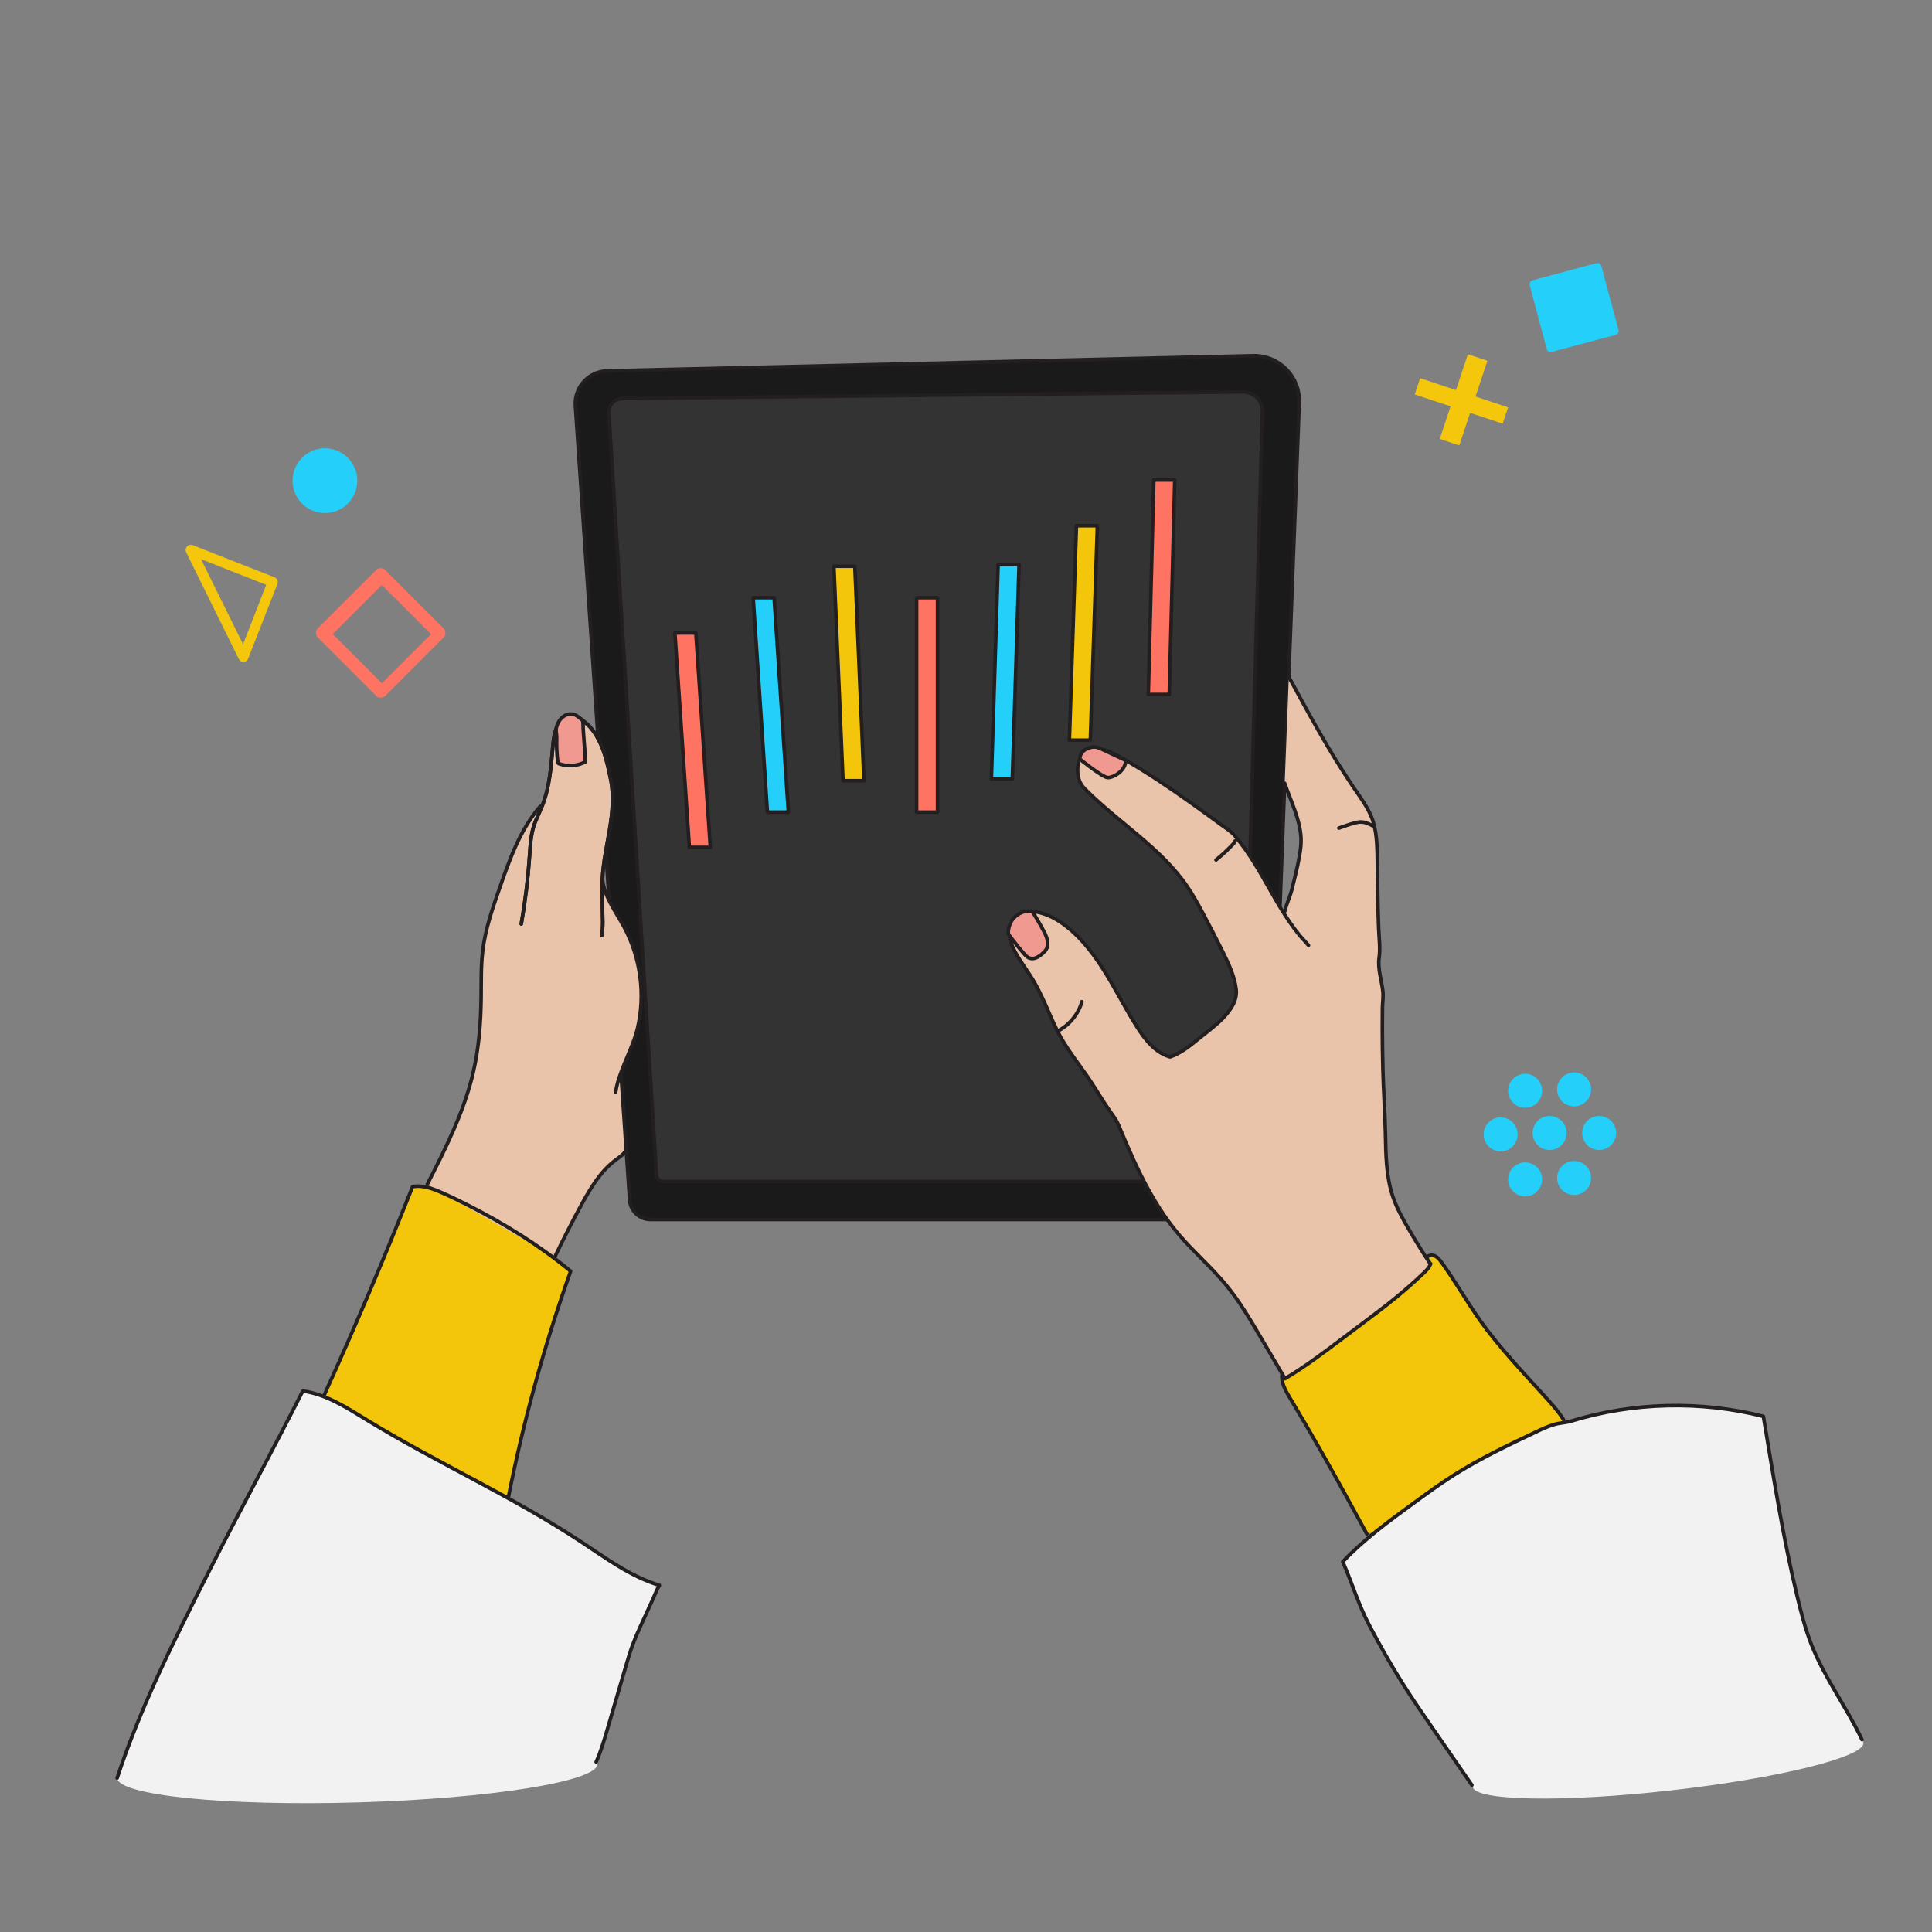 <?xml version="1.0" encoding="UTF-8"?>
<svg id="Artwork" xmlns="http://www.w3.org/2000/svg" viewBox="0 0 1080 1080">
  <rect x="0" y="0" width="1080" height="1080" fill="#808080" stroke="none"/>
  <defs>
    <style>
      .cls-1, .cls-2 {
        fill: #f4c70c;
      }

      .cls-3, .cls-4 {
        fill: #f3c60c;
      }

      .cls-5, .cls-6 {
        fill: #e9c3aa;
      }

      .cls-7, .cls-8 {
        fill: #ff7363;
      }

      .cls-9, .cls-10, .cls-11, .cls-12, .cls-4, .cls-6, .cls-13, .cls-8, .cls-14 {
        stroke: #231f20;
        stroke-linecap: round;
        stroke-linejoin: round;
        stroke-width: 2px;
      }

      .cls-9, .cls-15 {
        fill: #f2f2f2;
      }

      .cls-10 {
        fill: #1a1a1a;
      }

      .cls-11 {
        fill: none;
      }

      .cls-12 {
        fill: #333;
      }

      .cls-16, .cls-13 {
        fill: #24cff9;
      }

      .cls-2 {
        fill-rule: evenodd;
      }

      .cls-14 {
        fill: #f09990;
      }
    </style>
  </defs>
  <ellipse class="cls-15" cx="199.84" cy="989.94" rx="134.36" ry="17.6" transform="translate(-29 6.3) rotate(-1.68)"/>
  <ellipse class="cls-15" cx="932.49" cy="986.53" rx="109.88" ry="14.4" transform="translate(-104.77 110.81) rotate(-6.44)"/>
  <path class="cls-3" d="M873.91,793.45c-2.51-4.11-5.72-7.74-8.95-11.32-12.87-14.28-26.3-28.13-37.44-43.8-7.57-10.64-14.02-22.05-21.65-32.64-.95-1.31-1.96-2.65-3.38-3.43s-3.37-.84-4.52.3c1.3,1.28,2.41,2.15,1.79,3.86-.8,2.2-2.53,3.92-4.23,5.53-5.35,5.07-10.9,9.94-16.64,14.57-4.91,3.97-9.96,7.77-15,11.57-4.67,3.52-9.34,7.03-14,10.55-10.2,7.68-20.42,15.39-31.39,21.93-.48-.89-1.2-1.5-1.82-2.29-.61,4.58,1.87,8.94,4.25,12.91,6.29,10.48,12.45,21.04,18.48,31.66,8.39,14.79,16.54,29.71,24.69,44.64,0,0,15.87-3.91,52.71-24s57.12-40.03,57.12-40.03Z"/>
  <path class="cls-3" d="M283.92,838.33c8.45-43.22,20.36-86.23,35.07-127.74-17.43-14.4-36.78-26.36-56.91-36.65-4.93-2.52-9.92-4.94-14.98-7.19-5.21-2.32-10.9-4.5-16.49-3.35-15.51,39.25-32.07,78.24-49.48,116.69l102.79,58.24Z"/>
  <path class="cls-5" d="M238.84,662.1c10.27-20.22,20.63-40.69,25.73-62.79,3.13-13.59,4.21-27.57,4.37-41.52.1-8.95-.17-17.94.96-26.82,1.51-11.9,5.48-23.33,9.43-34.65,5.62-16.1,11.47-32.63,22.63-45.53,0,0,9.36,5.01,19.64,21.01,10.27,16,22.93,41.4,24.41,64.05s3.94,107.18,3.94,107.18c-1.39,2.41-3.86,3.94-6.08,5.63-8.39,6.36-13.9,15.73-18.94,24.97-5.23,9.6-10.19,19.34-14.87,29.22"/>
  <path class="cls-10" d="M697.67,681.7h-334.07c-6.13,0-11.22-4.75-11.63-10.87l-30.33-443.97c-.71-10.4,7.4-19.29,17.82-19.53l361.01-8.47c14.55-.34,26.38,11.66,25.82,26.21l-17.06,445.51c-.24,6.21-5.34,11.12-11.56,11.12Z"/>
  <path class="cls-12" d="M347.76,222.79l347.15-3.7c6.05-.06,10.95,4.92,10.78,10.97l-11.81,424.5c-.09,3.29-2.78,5.9-6.07,5.9h-316.96c-2.05,0-3.74-1.59-3.87-3.64l-26.63-426.06c-.27-4.29,3.11-7.92,7.4-7.97Z"/>
  <path class="cls-5" d="M718.33,770.68c-4.5-7.65-9-15.3-13.5-22.95-6-10.2-12.04-20.45-19.58-29.58-8.17-9.89-18-18.3-26.3-28.08-4.04-4.76-7.71-9.82-11.06-15.08-7.33-11.5-13.16-23.87-18.53-36.38-1.35-3.14-2.67-6.29-3.98-9.45-1.16-2.81-2.48-4.57-4.19-6.96-4.38-6.12-8.15-12.75-12.37-19-6.13-9.08-13.1-17.44-17.93-27.3s-8.19-19.46-13.67-28.48c-3.63-5.97-8.08-11.47-11-17.82-2.2-4.78-3.36-10.81-.05-15.4,2.71-3.77,8.33-5.18,12.75-4.49,6.42,1,12.29,4.3,17.34,8.28,9.03,7.11,15.99,16.53,22,26.33s11.19,20.1,17.37,29.8c4.56,7.17,10.29,14.45,18.49,16.69,6.36-2.27,10.78-5.98,16.03-10.24,4.54-3.69,9.34-7.1,13.39-11.33,4.35-4.54,8.28-9.96,7.45-16.39-.93-7.23-4.09-13.96-7.28-20.43-3.74-7.59-7.63-15.11-11.64-22.57-2.61-4.86-5.28-9.7-8.38-14.26-14.89-21.86-38.66-35.81-57.26-54.61-3.45-3.48-4.35-7.58-3.93-12.46.4-4.76,3.81-10.04,8.89-10.11,6.93-.09,12.03,3.27,17.83,6.59,6.17,3.53,12.21,7.29,18.15,11.19,12.03,7.9,23.65,16.38,35.27,24.85,2.7,1.97,5.67,3.73,7.76,6.31,1.98,2.45,3.94,4.88,5.76,7.45,3.64,5.14,6.87,10.56,10.01,16.02,1.95,3.39,3.79,6.86,5.81,10.2,1.73,2.86,2.99,5.89,5.63,8.1-.53-.44,1.89-5.26,2.24-5.92,1.13-2.08,1.87-4.15,2.46-6.48,1.56-6.2,3.12-12.41,4.19-18.71.53-3.12.94-6.29.8-9.46-.45-10.3-5.77-21.01-9.15-30.75l2.32-59.44c11.25,20.75,22.52,41.55,35.75,61.1,4.19,6.19,9.24,12.71,11.45,19.96,2.14,7.01,2.21,15.14,2.3,22.45.15,12.4.21,24.8.74,37.19.23,5.5,1,11.03.24,16.43-.84,5.95,1.39,12.5,2.09,18.39.39,3.29-.17,6.11-.22,9.37-.05,3.87-.08,7.74-.07,11.61,0,7.74.13,15.48.33,23.21.31,11.88,1.16,23.67,1.41,35.54.25,11.84.32,23.95,4.16,35.29,2.08,6.15,5.22,11.89,8.47,17.51,3.88,6.7,7.96,13.28,12.23,19.74,1.08,1.63-2.79,4.8-3.8,5.76-5.35,5.07-10.9,9.94-16.64,14.57-4.91,3.97-9.96,7.77-15,11.57-4.67,3.52-9.34,7.03-14,10.55-10.2,7.68-20.42,15.39-31.39,21.93"/>
  <polygon class="cls-2" points="831.47 201.67 824.82 221.69 843.02 227.74 840 236.84 821.79 230.8 815.75 249 804.82 245.37 810.87 227.17 790.84 220.52 793.87 211.42 813.89 218.07 820.54 198.04 831.47 201.67"/>
  <path class="cls-1" d="M112.38,312.58l36.44,14.33-12.95,33.25-23.49-47.58ZM138.73,368.14l16.33-41.65c.31-.7.32-1.49.03-2.2-.29-.71-.86-1.27-1.58-1.56l-45.89-18.04c-1.11-.4-2.34-.07-3.09.81-.2.21-.36.45-.48.72-.38.78-.38,1.69,0,2.47l29.47,59.73c.49,1.01,1.53,1.64,2.65,1.6,1.16-.05,2.17-.79,2.57-1.87Z"/>
  <g>
    <circle class="cls-16" cx="866.25" cy="633.34" r="9.5"/>
    <circle class="cls-16" cx="838.88" cy="634.13" r="9.5"/>
    <circle class="cls-16" cx="879.93" cy="608.98" r="9.5"/>
    <circle class="cls-16" cx="852.56" cy="609.76" r="9.5"/>
    <circle class="cls-16" cx="879.93" cy="658.49" r="9.5"/>
    <circle class="cls-16" cx="852.56" cy="659.27" r="9.5"/>
    <circle class="cls-16" cx="893.94" cy="633.34" r="9.5"/>
  </g>
  <circle class="cls-16" cx="181.63" cy="268.69" r="18.09" transform="translate(-110.75 409.03) rotate(-81.58)"/>
  <path class="cls-7" d="M213.48,327.01l27.49,27.46-27.49,27.49-27.46-27.49,27.46-27.46ZM212.81,390c.96,0,1.89-.37,2.57-1.05l32.54-32.57c.69-.68,1.09-1.61,1.09-2.58s-.39-1.9-1.09-2.58l-32.54-32.54c-1.42-1.42-3.73-1.42-5.15,0l-32.54,32.54c-1.42,1.42-1.42,3.73,0,5.15l32.54,32.57c.69.67,1.61,1.05,2.57,1.05Z"/>
  <path class="cls-16" d="M904.73,184.37c.18.6.1,1.25-.21,1.79-.31.54-.84.93-1.45,1.08l-35.59,9.46c-.61.18-1.26.11-1.81-.21-.55-.32-.94-.85-1.08-1.46l-9.46-35.52c-.17-.59-.09-1.23.22-1.76.31-.53.82-.92,1.41-1.07l35.58-9.57c.59-.17,1.23-.09,1.76.22.53.31.92.82,1.07,1.41l9.56,35.63Z"/>
  <path class="cls-11" d="M718.33,770.68c-4.5-7.65-9-15.3-13.5-22.95-6-10.2-12.04-20.45-19.58-29.58-8.17-9.89-18-18.3-26.3-28.08-4.04-4.76-7.71-9.82-11.06-15.08-7.33-11.5-13.16-23.87-18.53-36.38-1.35-3.14-2.67-6.29-3.98-9.45-1.16-2.81-2.48-4.57-4.19-6.96-4.38-6.12-8.15-12.75-12.37-19-6.13-9.08-13.1-17.44-17.93-27.3s-8.19-19.46-13.67-28.48c-3.63-5.97-8.08-11.47-11-17.82-2.2-4.78-3.36-10.81-.05-15.4,2.71-3.77,8.33-5.18,12.75-4.49,6.42,1,12.29,4.3,17.34,8.28,9.03,7.11,15.99,16.53,22,26.33s11.19,20.1,17.37,29.8c4.56,7.17,10.29,14.45,18.49,16.69,6.36-2.27,10.78-5.98,16.03-10.24,4.54-3.69,9.34-7.1,13.39-11.33,4.35-4.54,8.28-9.96,7.45-16.39-.93-7.23-4.09-13.96-7.28-20.43-3.74-7.59-7.63-15.11-11.64-22.57-2.61-4.86-5.28-9.7-8.38-14.26-14.89-21.86-38.66-35.81-57.26-54.61-3.45-3.48-4.35-7.58-3.93-12.46.4-4.76,3.81-10.04,8.89-10.11,6.93-.09,12.03,3.27,17.83,6.59,6.17,3.53,12.21,7.29,18.15,11.19,12.03,7.9,23.65,16.38,35.27,24.85,2.7,1.97,5.67,3.73,7.76,6.31,1.98,2.45,3.94,4.88,5.76,7.45,3.64,5.14,6.87,10.56,10.01,16.02,6.26,10.88,12.16,22.09,20.15,31.83,1.64,2,3.51,3.81,5.13,5.81"/>
  <path class="cls-11" d="M718.14,509.56c1.32-5.23,2.84-7.58,4.15-12.81,1.56-6.2,3.12-12.41,4.19-18.71.53-3.12.94-6.29.8-9.46-.45-10.3-5.77-21.01-9.15-30.75"/>
  <path class="cls-11" d="M720.45,378.39c11.25,20.75,22.52,41.55,35.75,61.1,4.19,6.19,9.24,12.71,11.45,19.96,2.14,7.01,2.21,15.14,2.3,22.45.15,12.4.21,24.8.74,37.19.23,5.5,1,11.03.24,16.43-.84,5.95,1.39,12.5,2.09,18.39.39,3.29-.17,6.11-.22,9.37-.05,3.87-.08,7.74-.07,11.61,0,7.74.13,15.48.33,23.21.31,11.88,1.16,23.67,1.41,35.54.25,11.84.32,23.95,4.16,35.29,2.08,6.15,5.22,11.89,8.47,17.51,3.88,6.7,7.96,13.28,12.23,19.74"/>
  <path class="cls-11" d="M591.58,576.77c-.31.04-.13-.49.15-.64,6.27-3.37,11.1-9.35,13.07-16.19"/>
  <path class="cls-11" d="M690.41,470.13c-.07.58-.49,1.06-.89,1.49-3.03,3.26-6.3,6.3-9.76,9.1"/>
  <path class="cls-11" d="M767.86,461.89c-2.25-1.18-4.62-2.4-7.16-2.4-1.23,0-2.44.28-3.62.6-2.93.79-5.79,1.81-8.64,2.83"/>
  <path class="cls-11" d="M301.96,450.79c-11.15,12.9-17.01,29.43-22.63,45.53-3.95,11.32-7.93,22.75-9.43,34.65-1.12,8.88-.85,17.87-.96,26.82-.16,13.94-1.24,27.93-4.37,41.52-5.09,22.1-15.46,42.57-25.73,62.79"/>
  <path class="cls-11" d="M310.06,702.84c4.68-9.88,9.64-19.62,14.87-29.22,5.04-9.24,10.55-18.6,18.94-24.97,2.22-1.68,4.69-3.22,6.08-5.63"/>
  <path class="cls-11" d="M181.13,780.09c17.41-38.44,33.97-77.44,49.48-116.69,5.59-1.15,11.28,1.03,16.49,3.35,5.06,2.25,10.04,4.67,14.98,7.19,20.13,10.29,39.48,22.25,56.91,36.65-14.71,41.5-26.62,84.52-35.07,127.74"/>
  <path class="cls-11" d="M799.76,706.42c-.8,2.2-2.53,3.92-4.23,5.53-5.35,5.07-10.9,9.94-16.64,14.57-4.91,3.97-9.96,7.77-15,11.57-4.67,3.52-9.34,7.03-14,10.55-10.2,7.68-20.42,15.39-31.39,21.93"/>
  <path class="cls-11" d="M797.97,702.56c1.16-1.13,3.1-1.08,4.52-.3s2.43,2.12,3.38,3.43c7.64,10.59,14.09,21.99,21.65,32.64,11.14,15.66,24.57,29.52,37.44,43.8,3.23,3.58,6.44,7.21,8.95,11.32"/>
  <path class="cls-11" d="M716.67,768.27c-.61,4.58,1.87,8.94,4.25,12.91,6.29,10.48,12.45,21.04,18.48,31.66,8.39,14.79,16.54,29.71,24.69,44.64"/>
  <path class="cls-6" d="M336.67,490.66c.74,10.16,7.43,18.72,12.26,27.7,9.22,17.17,11.91,37.76,7.39,56.72-2.67,11.19-10.64,24.11-12.16,35.52"/>
  <path class="cls-14" d="M564.1,522.8s5.22,6.96,8.95,11.05,7.81,1.12,10.79-1.86,1.86-7.07,0-10.79-6.7-11.64-6.7-11.64c-.31-.38-1.29-.24-1.78-.25-4.92-.07-9.68,3.42-11.09,8.14-.43,1.43-1.15,4.22-.17,5.35Z"/>
  <path class="cls-14" d="M629.2,425.01c.34,5.77-7.04,9.86-10.02,9.67s-15.58-10.37-15.58-10.37c.02-2.85,1.91-5.01,4.58-6,1.38-.51,2.86-.89,4.33-.7,1.23.16,2.38.7,3.5,1.24,4.11,1.97,9.09,4.19,13.2,6.16Z"/>
  <path class="cls-9" d="M1040.86,972.47c-8.61-18.14-20.9-34.46-28.26-53.14-3.51-8.9-5.85-18.22-8.08-27.52-8.03-33.42-13.09-66.15-18.78-100.05-35.09-8.87-72.6-7.96-107.23,2.59-3.25.99-6.4.99-9.59,1.91-3.84,1.1-7.47,2.86-11.07,4.57-15.28,7.26-30.6,14.54-44.89,23.59-7.74,4.9-15.15,10.3-22.55,15.7-13.93,10.15-27.95,20.39-39.8,32.91,5.31,12.06,8.62,23.59,14.73,35.27,5.94,11.35,12.25,22.51,19.1,33.33,5.5,8.69,11.34,17.15,17.19,25.61,7.05,10.21,14.11,20.43,21.16,30.64"/>
  <path class="cls-9" d="M65.48,993.94c13.11-39.95,32.17-77.64,51.15-115.15,17.65-34.87,34.99-66.36,52.64-101.23,13.12,1.87,24.63,9.38,35.93,16.3,39.06,23.88,81.15,42.63,119.36,67.84,14.08,9.29,27.91,19.59,44.05,24.5-1.53,2.47-2.34,4.86-3.55,7.5-1.87,4.1-3.75,8.19-5.62,12.29-2.34,5.11-4.68,10.23-6.53,15.54-1.02,2.92-1.89,5.89-2.76,8.86-3.59,12.24-7.17,24.47-10.76,36.71-1.77,6.05-3.55,12.11-6.13,17.86"/>
  <polygon class="cls-8" points="397.08 473.69 385.36 473.69 377.26 353.81 388.98 353.81 397.08 473.69"/>
  <polygon class="cls-13" points="440.7 454 428.98 454 421.02 334.12 432.74 334.12 440.7 454"/>
  <polygon class="cls-4" points="482.96 436.43 471.24 436.43 466.14 316.55 477.86 316.55 482.96 436.43"/>
  <rect class="cls-8" x="512.38" y="334.12" width="11.72" height="119.88"/>
  <polygon class="cls-13" points="565.9 435.44 554.18 435.44 557.95 315.56 569.67 315.56 565.9 435.44"/>
  <polygon class="cls-4" points="609.51 413.75 597.79 413.75 601.72 293.87 613.44 293.87 609.51 413.75"/>
  <polygon class="cls-8" points="653.63 388.23 641.9 388.23 644.98 268.35 656.7 268.35 653.63 388.23"/>
  <path class="cls-6" d="M291.4,516.48c2.21-12.58,3.75-25.28,4.62-38.02.37-5.46.63-11,2.23-16.24,1.27-4.12,3.34-7.95,4.92-11.96,4.15-10.51,4.88-22.01,5.89-33.27.29-3.19.61-6.41,1.74-9.41s3.18-5.77,6.09-7.1c3.74-1.71,7.48,1.03,10.63,3.68s5.49,6.14,7.34,9.81c3.38,6.69,5.02,14.38,6.52,21.68,1.89,9.22.93,18.77-.6,28.05-1.53,9.28-3.64,18.51-4.05,27.91-.23,5.24.07,10.49.06,15.74s.5,10.41-.36,15.44"/>
  <path class="cls-11" d="M291.4,516.48c2.21-12.58,3.75-25.28,4.62-38.02.37-5.46.63-11,2.23-16.24,1.27-4.12,3.34-7.95,4.92-11.96,4.15-10.51,4.88-22.01,5.89-33.27.29-3.19.61-6.41,1.74-9.41s3.18-5.77,6.09-7.1c3.74-1.71,7.48,1.03,10.63,3.68s5.49,6.14,7.34,9.81c3.38,6.69,5.02,14.38,6.52,21.68,1.89,9.22.93,18.77-.6,28.05-1.53,9.28-3.64,18.51-4.05,27.91-.23,5.24.07,10.49.06,15.74s.5,10.41-.36,15.44"/>
  <path class="cls-14" d="M311.19,412.54c-.14,4.5.07,9.02.6,13.49.02.2.05.41.17.57.13.17.34.25.54.33,4.75,1.72,10.22,1.33,14.69-1.03-.13-7.55-1.16-14.38-1.28-21.93-.03-1.68-1.58-2.29-2.87-3.37-.45-.38-.95-.71-1.49-.95-2.15-.97-4.78-.47-6.68.92s-3.13,3.55-3.77,5.82.17,3.8.09,6.15Z"/>
</svg>